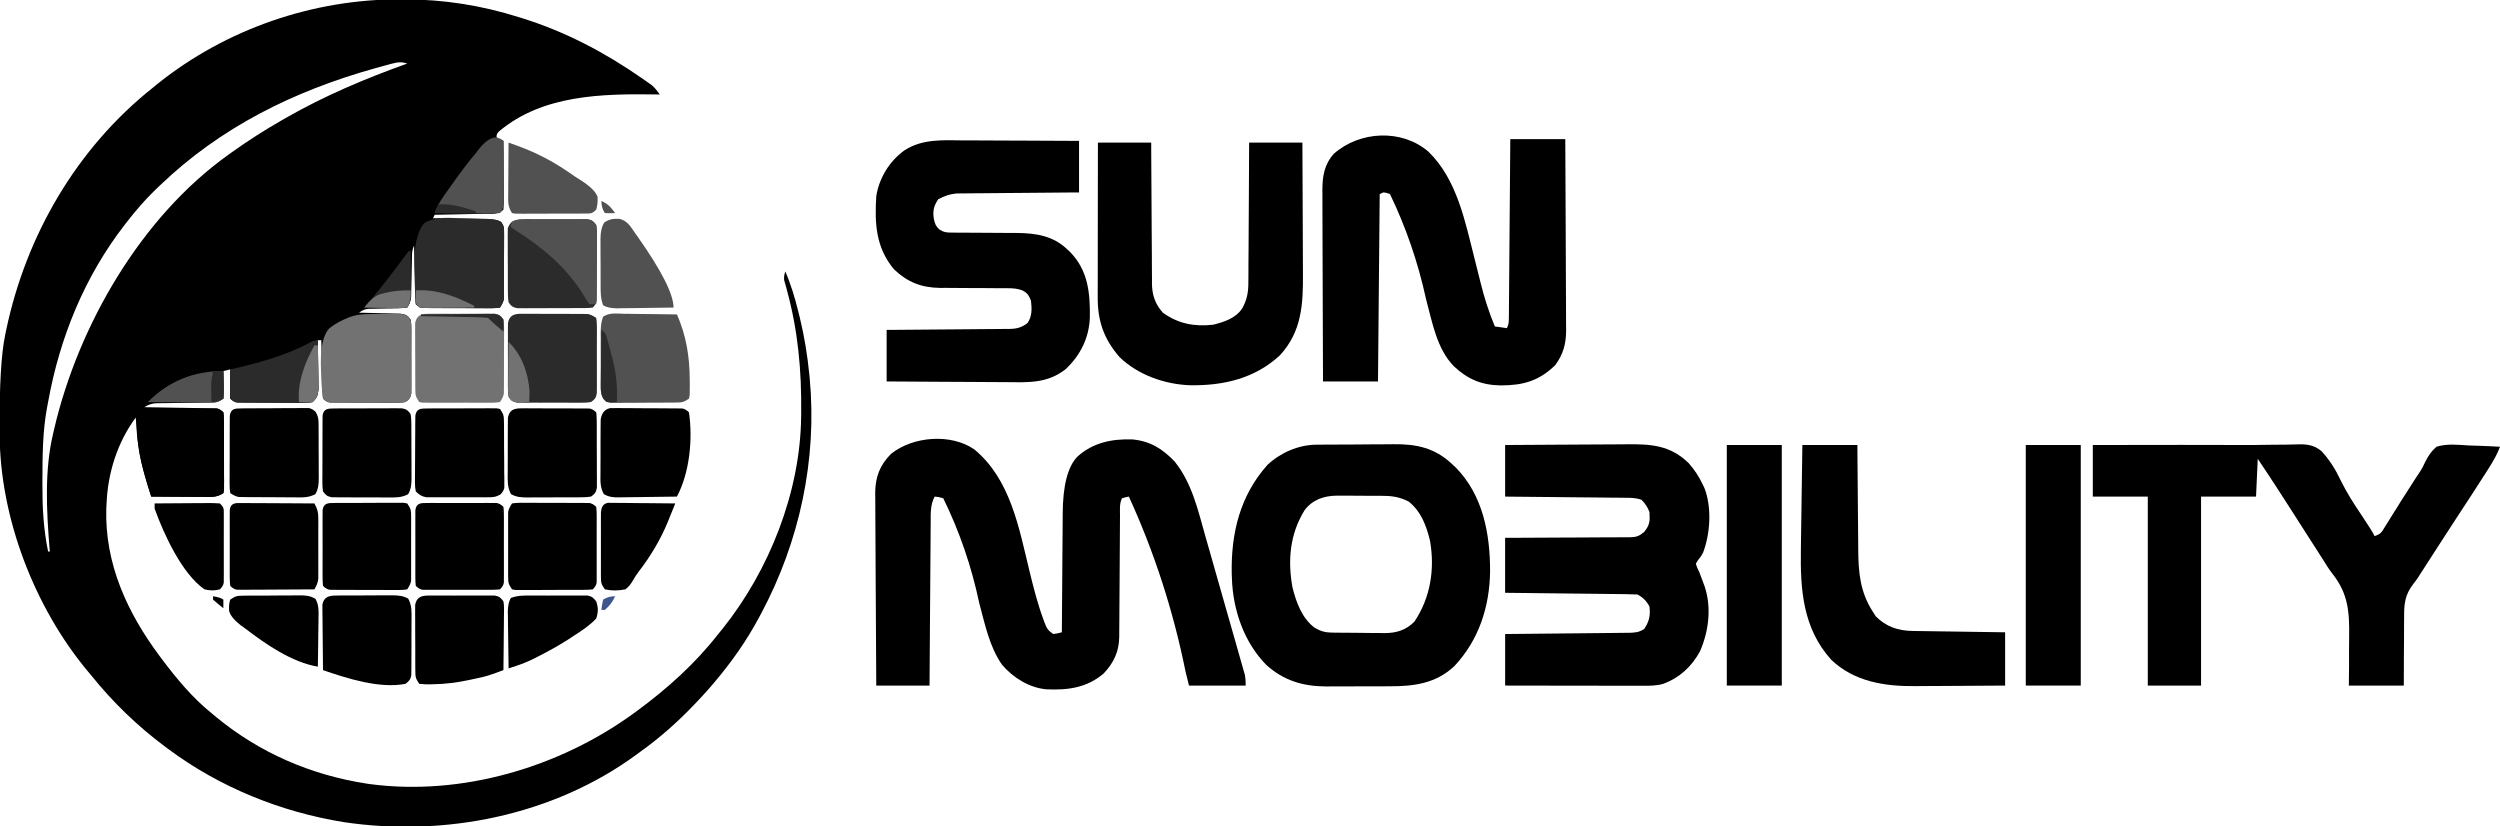 <?xml version="1.0" encoding="UTF-8"?>
<svg id="Layer_1" xmlns="http://www.w3.org/2000/svg" version="1.1" viewBox="0 0 1455 481">
  <!-- Generator: Adobe Illustrator 29.6.1, SVG Export Plug-In . SVG Version: 2.1.1 Build 9)  -->
  <defs>
    <style>
      .st0 {
        fill: #727272;
      }

      .st1 {
        fill: #2b2b2b;
      }

      .st2 {
        fill: #515151;
      }

      .st3 {
        fill: #3e568d;
      }
    </style>
  </defs>
  <path d="M232.81-.38q1.27,0,2.57,0c22.96.07,44.69,3.47,66.62,10.37.82.26,1.65.51,2.5.78,24.99,7.89,47.49,19.76,68.94,34.66.72.5,1.43.99,2.17,1.5.66.47,1.33.94,2.01,1.43.58.41,1.16.82,1.76,1.25,1.87,1.6,3.2,3.37,4.62,5.38-.68-.01-1.36-.02-2.05-.03-31.49-.42-65.93.13-91.36,21.37q-1.82,1.52-1.59,3.66c1.32.66,2.64,1.32,4,2,.05,5.66.09,11.32.11,16.98.01,1.93.02,3.85.04,5.78.02,2.77.04,5.53.04,8.3.01.86.02,1.73.03,2.62,0,2.11-.1,4.22-.23,6.33-3.01,3.01-6.46,2.36-10.51,2.41-.84.02-1.68.04-2.55.06-2.69.06-5.38.11-8.07.15-1.82.04-3.64.08-5.46.12-4.47.1-8.94.18-13.41.26-.33.66-.66,1.32-1,2q1.7.02,3.44.04c4.21.06,8.42.14,12.63.22,1.82.03,3.65.06,5.47.08,2.62.03,5.24.09,7.86.14.82,0,1.63.01,2.47.02q5.66.15,7.85,1.74c1.62,2.21,1.66,3.45,1.66,6.17,0,.89.01,1.78.02,2.7q-.01,1.44-.03,2.91c0,.99,0,1.97,0,2.99,0,2.09-.01,4.18-.03,6.26-.02,3.2-.02,6.4-.01,9.6,0,2.03-.01,4.05-.02,6.08,0,.96,0,1.92,0,2.91,0,.89-.02,1.78-.03,2.7,0,.78,0,1.57-.01,2.37q-.26,2.05-2.26,5.05-2.01.37-4.51.37c-.93,0-1.87.01-2.83.02-1.01,0-2.02-.02-3.07-.03-1.04,0-2.07,0-3.14,0-2.19,0-4.38-.01-6.58-.03-3.36-.02-6.73-.02-10.09-.01-2.13,0-4.25-.01-6.38-.02-1.01,0-2.02,0-3.07,0-.93,0-1.87-.02-2.83-.03q-1.24,0-2.5-.01-2.01-.26-4.01-2.26c-.25-2.58-.37-5.05-.41-7.63-.02-.75-.04-1.5-.06-2.28-.06-2.4-.11-4.81-.15-7.21-.04-1.63-.08-3.26-.12-4.89-.1-4-.18-7.99-.26-11.99-1.47,2.93-1.18,5.6-1.25,8.87-.03,1.39-.07,2.79-.1,4.18-.05,2.2-.09,4.39-.13,6.59-.04,2.12-.09,4.24-.14,6.36q-.04,1.91-.08,3.85-.3,3.15-2.3,6.15-2.47.4-5.56.44-1.66.04-3.36.08c-1.16.01-2.32.03-3.52.04-2.29.03-4.58.08-6.87.13-1.02.01-2.04.02-3.09.04q-2.84.09-5.6,2.27c.8.01,1.6.03,2.43.04,3.63.07,7.25.17,10.88.27q1.89.03,3.83.07c1.21.04,2.42.07,3.66.11,1.12.03,2.23.05,3.38.08,3.2.49,3.89.93,5.82,3.43q.38,2.05.39,4.42c0,.89.02,1.78.03,2.7q0,1.44-.02,2.91t0,2.99c0,2.09,0,4.18-.02,6.26-.02,3.2,0,6.4.02,9.6,0,2.03,0,4.05-.01,6.08,0,.96.01,1.92.02,2.91q-.01,1.34-.03,2.7,0,1.18,0,2.37c-.49,2.64-1.2,3.51-3.38,5.05q-2.09.37-4.53.37c-.91,0-1.83.01-2.77.02-.98,0-1.97-.02-2.98-.03-1.01,0-2.02,0-3.07,0-2.14,0-4.28-.01-6.42-.03-3.28-.02-6.57-.02-9.85-.01-2.08,0-4.15-.01-6.23-.02-.99,0-1.97,0-2.99,0-.91,0-1.82-.02-2.76-.03-.8,0-1.61,0-2.44-.01q-1.97-.26-3.97-2.26c-.25-2.58-.37-5.05-.41-7.63-.02-.75-.04-1.5-.06-2.28-.06-2.4-.11-4.81-.15-7.21-.04-1.63-.08-3.26-.12-4.89-.1-4-.18-7.99-.26-11.99h-2q.02,1.42.05,2.87c.05,3.53.09,7.05.12,10.58.02,1.52.04,3.05.06,4.57.04,2.19.05,4.39.07,6.58q.02,1.98.05,4c-.37,3.67-.83,4.8-3.34,7.39q-2.09.49-4.53.49c-.91,0-1.83.01-2.77.02-.98-.01-1.97-.03-2.98-.04-1.01,0-2.02,0-3.07,0-2.14,0-4.28-.02-6.42-.05-3.28-.04-6.57-.04-9.85-.04-2.08,0-4.15-.02-6.23-.04-.99,0-1.97,0-2.99,0-.91-.01-1.82-.03-2.76-.04-.8,0-1.61-.02-2.44-.02q-1.97-.27-3.97-2.27c-.15-2.91-.19-5.72-.12-8.62,0-.8.02-1.6.03-2.43.02-1.98.06-3.96.1-5.95-1.32.33-2.64.66-4,1,.03,1.13.07,2.26.11,3.43.03,1.48.06,2.96.08,4.45.03.75.05,1.49.08,2.26q.03,2.17-.26,5.86c-3.04,2.03-3.66,2.25-7.07,2.29-.81.01-1.63.03-2.47.04-.88,0-1.75.01-2.65.02-.9.01-1.8.03-2.73.04-3.86.06-7.72.1-11.57.14-2.82.03-5.63.08-8.44.12-.88,0-1.75.01-2.66.02q-4.68-.15-8.4,2.33.82.01,1.66.02c5.68.09,11.35.19,17.03.29,2.12.04,4.24.07,6.36.1,3.04.05,6.09.1,9.13.16.95.01,1.9.02,2.89.04.88.02,1.76.04,2.67.06.78.01,1.55.03,2.36.04q1.91.28,3.91,2.28.26,2.01.27,4.51c0,.93.02,1.87.03,2.83q0,1.52,0,3.07c0,1.04,0,2.07.01,3.14,0,2.19,0,4.38,0,6.58,0,3.36.02,6.73.05,10.09,0,2.13,0,4.25,0,6.38,0,1.01.02,2.02.03,3.07,0,.93-.01,1.87-.02,2.83,0,.82,0,1.65,0,2.5-.12.66-.25,1.33-.37,2.01-3.93,2.62-7.27,2.25-11.82,2.2-.86,0-1.72,0-2.61,0-2.75-.01-5.5-.04-8.25-.06-1.87-.01-3.73-.02-5.6-.03-4.57-.02-9.14-.06-13.72-.1q-5.46-16.89-6.75-24.69c-.12-.69-.23-1.39-.35-2.1-1.02-6.37-1.57-12.77-1.9-19.21-10.62,14.24-16.31,32.28-17,50-.05.91-.1,1.82-.16,2.75-.99,32.29,12.19,60.83,31.16,86.25.45.61.91,1.22,1.38,1.85,8.49,11.29,17.61,22.24,28.62,31.15q1.47,1.23,2.97,2.48c25.16,20.66,54.9,33.53,87.03,38.52.65.1,1.31.2,1.98.31,53.64,7.15,110.64-9.64,154.02-41.31.55-.4,1.1-.8,1.66-1.21,17.61-12.95,33.88-27.52,47.34-44.79q1.16-1.42,2.35-2.87c27.31-34.03,45.43-79.76,45.89-123.59,0-.78.02-1.56.03-2.36.25-24.77-1.84-47.75-8.42-71.76-.25-.93-.51-1.87-.77-2.83q-.35-1.23-.7-2.48-.37-2.12.63-5.12c3.3,7.58,5.58,15.23,7.56,23.25.3,1.22.61,2.45.92,3.71,2.63,10.94,4.42,21.85,5.52,33.04.07.7.14,1.4.21,2.12,4.43,47.26-5.91,95.13-28.21,136.88-.35.66-.7,1.33-1.07,2.01-7.53,14.14-16.53,26.81-26.93,38.99-.65.76-1.3,1.52-1.96,2.3-2.29,2.62-4.64,5.17-7.04,7.7-.59.62-1.18,1.24-1.78,1.88-10.01,10.5-20.41,19.71-32.22,28.12q-.87.64-1.77,1.3c-48.31,35.38-111.5,47.93-170.12,39.2-36.68-5.9-72.25-20.27-102.11-42.5-.59-.44-1.19-.88-1.8-1.33-16.13-11.99-30.64-26.01-43.2-41.67-.65-.77-1.3-1.54-1.96-2.33C20.11,353.55.04,301.5-.2,253.09c0-.92-.01-1.85-.02-2.8q-.23-38.72,3.22-55.29c.2-1,.41-2,.62-3.02,11.59-55.13,41.07-105.77,85.38-140.98.94-.77,1.89-1.54,2.86-2.34C131.6,16.9,182.07-.5,232.81-.38ZM227.84,37.12c-1.03.27-2.05.54-3.11.83-1.11.31-2.21.62-3.35.93-1.15.32-2.31.64-3.5.96-46.97,13.21-89.54,34.22-124.88,68.16-.9.86-1.79,1.71-2.72,2.59-5.92,5.77-11.22,11.87-16.28,18.41-.42.54-.85,1.08-1.28,1.64-23.45,30.18-37.99,65.87-44.72,103.36-.16.83-.32,1.66-.49,2.52-2.72,14.24-2.79,28.53-2.82,42.98,0,.95,0,1.9-.01,2.88-.03,13.14.65,25.73,3.32,38.62h1c-.07-.81-.14-1.61-.21-2.44-1.73-21.79-2.95-45.19,2.21-66.56q.28-1.23.57-2.48c14.06-60.12,50.52-123.21,101.43-159.52.63-.45,1.26-.91,1.91-1.37,9.4-6.72,19.06-12.9,29.09-18.63.78-.45,1.56-.9,2.36-1.36,22.53-12.91,46.22-22.89,70.64-31.64-3.45-1.17-5.67-.82-9.16.12ZM29,321l1,4-1-4ZM30,326l1,2-1-2Z"/>
  <path d="M567.06,261.56c21.02,17.37,25.97,45.57,32.11,70.85,2.3,9.4,4.64,18.71,7.98,27.8.24.66.48,1.33.73,2.01,1.32,3.44,1.96,4.67,5.12,6.78q2.65-.31,5-1,0-1.58.02-3.2c.06-9.97.13-19.95.22-29.92.04-5.13.08-10.25.11-15.38.03-4.95.07-9.91.12-14.86.02-1.88.03-3.77.03-5.65q.09-24.48,8.56-33.23c9.01-8.14,19.87-10.37,31.83-10.03,10.46.95,17.49,5.33,24.67,12.78,10.1,12.47,13.64,28.23,17.9,43.35.68,2.39,1.37,4.78,2.06,7.18,1.43,4.98,2.84,9.97,4.25,14.95,1.81,6.4,3.63,12.78,5.46,19.17,1.41,4.92,2.82,9.85,4.22,14.78.67,2.36,1.34,4.72,2.02,7.07.94,3.28,1.87,6.57,2.79,9.85.28.97.56,1.95.85,2.95.25.89.5,1.79.76,2.71.22.77.44,1.55.67,2.35q.46,2.14.46,6.14h-33c-.65-2.64-1.31-5.28-1.98-8q-10.76-53.35-33.02-102-1.98.35-4,1c-1.56,3.13-1.15,6.47-1.16,9.9,0,.82-.01,1.63-.02,2.47-.01,1.78-.02,3.55-.03,5.33-.01,2.82-.03,5.63-.05,8.45-.06,8.01-.12,16.02-.15,24.03-.02,4.9-.06,9.8-.1,14.69-.01,1.86-.02,3.73-.03,5.59,0,2.62-.03,5.23-.06,7.85q0,1.14,0,2.31c-.13,8.56-3.13,14.99-8.97,21.25-9.84,8.49-21.02,9.88-33.48,9.3-9.92-.9-19.37-6.77-25.72-14.24-7.38-10.46-10.01-23.74-13.3-35.93q-6.8-32.17-20.95-61.01-2.59-.85-5-1c-2.59,4.92-2.31,9.79-2.32,15.21-.01,1.02-.02,2.05-.03,3.11-.03,3.38-.05,6.76-.06,10.15-.02,2.35-.04,4.69-.06,7.04-.05,6.17-.09,12.35-.13,18.52-.04,6.3-.09,12.6-.14,18.9-.1,12.36-.18,24.72-.26,37.08h-31c-.11-15.6-.21-31.21-.26-46.81-.03-7.25-.06-14.49-.12-21.74-.05-6.32-.08-12.64-.09-18.96,0-3.34-.02-6.68-.06-10.03-.04-3.74-.04-7.48-.04-11.22-.02-1.1-.04-2.19-.05-3.32.06-9.21,2.66-16.25,9.25-22.8,12.74-10.23,34.89-11.98,48.44-2.56Z"/>
  <path d="M1218,259c11.78-.02,23.56-.04,35.35-.05,5.48,0,10.95-.01,16.43-.02,11.5-.02,23-.01,34.5.06,5.59.03,11.17-.01,16.76-.13,3.23-.06,6.47-.08,9.7-.08,1.46-.01,2.92-.05,4.39-.11,6.29-.24,10.96-.25,15.95,3.86,4.64,5,8.29,10.81,11.17,16.98,3.55,7.29,7.78,13.84,12.33,20.56,1.24,1.88,2.47,3.77,3.69,5.66.51.78,1.02,1.56,1.54,2.37q1.2,1.91,2.2,3.91c3.63-1.21,4-2.13,5.97-5.31q.85-1.35,1.71-2.73t1.82-2.95c1.26-2.02,2.53-4.04,3.79-6.05.63-1.01,1.25-2.01,1.9-3.05,2.52-4.03,5.1-8.03,7.69-12.02.4-.62.81-1.25,1.22-1.89.82-1.26,1.66-2.52,2.51-3.76q1.51-2.32,2.82-5.36c1.88-3.67,3.46-6.14,6.57-8.87,6.07-1.95,12.73-1.13,19-.75,1.75.06,3.49.12,5.24.16,4.26.13,8.51.34,12.76.59-1.64,4.27-3.74,8.02-6.19,11.88-.43.68-.86,1.36-1.3,2.07-5.81,9.17-11.78,18.24-17.73,27.33-2.52,3.86-5.03,7.73-7.53,11.6q-.65,1.01-1.32,2.04c-1.79,2.77-3.58,5.54-5.37,8.32-.98,1.52-1.96,3.04-2.94,4.56-.91,1.41-1.83,2.83-2.74,4.25-.42.65-.84,1.3-1.27,1.97-.39.62-.78,1.24-1.19,1.87q-1.42,2.13-2.96,4.05c-4.84,6.33-5.33,11.51-5.27,19.33-.01,1.14-.03,2.28-.04,3.46-.04,3.62-.03,7.23-.03,10.85-.02,2.46-.04,4.93-.06,7.39-.06,6.02-.06,12.03-.06,18.04h-32q.07-5.24.13-10.59c0-3.44,0-6.88-.01-10.32,0-2.36.02-4.73.06-7.09.23-14.86-.46-25.52-9.89-37.35-1.93-2.48-3.55-5.13-5.2-7.8-1.24-1.93-2.47-3.86-3.71-5.79-1.38-2.15-2.76-4.3-4.14-6.46-.7-1.09-1.39-2.17-2.11-3.29-2.12-3.31-4.24-6.63-6.36-9.95-7.14-11.2-14.34-22.35-21.77-33.36-.33,7.26-.66,14.52-1,22h-32v110h-31v-110h-32v-30Z"/>
  <path d="M831.25,88.19c16.76,16.16,21.5,40.93,27.02,62.68.2.77.39,1.54.59,2.33.97,3.81,1.92,7.62,2.86,11.43,2.18,8.75,4.8,17.03,8.28,25.37,2.31.33,4.62.66,7,1,1.17-2.34,1.14-3.73,1.16-6.34,0-.91.02-1.82.03-2.76,0-1,.01-2.01.02-3.04,0-1.05.02-2.11.03-3.19.03-3.5.06-6.99.08-10.49.02-2.42.04-4.84.06-7.26.06-6.38.1-12.75.15-19.13.05-6.5.11-13,.16-19.51.11-12.76.21-25.53.31-38.29h32c.09,15.49.16,30.98.21,46.47.02,7.19.05,14.39.09,21.58.04,6.27.07,12.55.07,18.82,0,3.32.02,6.64.05,9.96.03,3.71.03,7.42.03,11.14.01,1.09.03,2.18.04,3.3-.04,7.85-1.63,13.81-6.29,20.19-9.58,9.38-18.88,11.85-31.86,11.86-11.11-.18-19.28-3.63-27.35-11.31-9.83-10.16-12.48-25.76-16.05-38.99q-6.98-32.02-20.95-61.01-1.98-.94-4-1-.99.5-2,1c-.33,35.97-.66,71.94-1,109h-32c-.07-15.51-.12-31.02-.16-46.52-.02-7.2-.04-14.4-.07-21.6-.03-6.28-.05-12.56-.06-18.84,0-3.32-.01-6.64-.03-9.97-.02-3.72-.02-7.43-.02-11.15-.01-1.09-.02-2.19-.03-3.31.03-8.04,1.1-14.94,6.73-21.17,15.14-13.31,39.48-14.46,54.89-1.26Z"/>
  <path d="M766.14,258.82c1.24-.01,2.48-.03,3.76-.04,1.36,0,2.71-.02,4.07-.02.69,0,1.37,0,2.08-.01,3.64-.02,7.29-.04,10.93-.04,3.73-.01,7.47-.05,11.2-.09,2.9-.03,5.79-.03,8.69-.04,1.37,0,2.75-.02,4.12-.04,13.36-.17,24.09,2.14,34,11.45.75.7,1.5,1.39,2.27,2.11,15.82,16.07,19.99,38.59,19.98,60.36-.28,20.68-6.49,39.98-20.83,55.26-10.75,10.07-23.36,11.73-37.59,11.7-1.34,0-2.69,0-4.03.02-2.8,0-5.6,0-8.4,0-3.55-.01-7.1,0-10.65.04-2.77.02-5.54.02-8.31.01-1.93,0-3.86.02-5.8.03-13.47-.1-24.56-3.44-34.64-12.53-12.91-13.12-19.35-31.8-20-50-.04-1.04-.08-2.08-.12-3.16-.45-23.56,4.85-45.41,20.81-63.28,7.62-7.14,18.07-11.65,28.45-11.74ZM759.16,297.12c-8.47,13.76-9.79,29.14-6.92,44.82,2.15,8.64,5.56,17.89,12.82,23.37,3.48,2,6.06,2.81,10.01,2.86.81.01,1.63.03,2.47.04.88,0,1.76.01,2.66.02.91,0,1.82.02,2.75.02,1.93.01,3.85.02,5.78.03,2.93.02,5.85.06,8.78.11,1.87.01,3.75.02,5.62.03q1.3.03,2.63.05c6.93-.02,12.41-1.68,17.4-6.64,9.4-13.95,12.04-30.72,9.08-47.22-2.11-8.69-5.13-16.82-12.25-22.62-5.66-2.95-10.26-3.46-16.59-3.43-.9,0-1.81-.01-2.74-.02-1.9,0-3.8,0-5.71,0-2.89,0-5.78-.02-8.68-.05-1.86,0-3.71,0-5.57,0-.86-.01-1.71-.02-2.59-.03-7.62.09-14.26,2.3-18.97,8.65Z"/>
  <path d="M876,259c11.28-.09,22.57-.16,33.85-.21,5.24-.02,10.48-.05,15.72-.09,5.06-.04,10.13-.07,15.19-.08,1.93,0,3.85-.02,5.78-.04,14.33-.16,25.43.46,36.23,10.93,3.45,3.86,6.01,7.82,8.23,12.49.34.71.68,1.42,1.03,2.15,4.32,11.32,3.37,26.4-.86,37.54q-1.17,2.31-2.93,4.31-.61.99-1.24,2,.63,2.5,2,5c.7,1.83,1.38,3.66,2.06,5.5.34.92.68,1.84,1.04,2.78,4.1,12.35,2.42,26.05-2.72,37.84-4.91,8.9-11.85,15.34-21.38,18.88-4.17,1.19-8.23,1.13-12.53,1.11-.86,0-1.72,0-2.6,0-2.84,0-5.67,0-8.51-.02-1.97,0-3.93,0-5.9,0-5.18,0-10.35-.01-15.53-.02-5.28-.01-10.56-.01-15.85-.02-10.36-.01-20.72-.03-31.09-.05v-30c2.31-.02,4.62-.04,7-.06,7.64-.07,15.27-.14,22.91-.23,4.63-.05,9.26-.1,13.89-.13,4.47-.04,8.93-.08,13.4-.14,1.7-.02,3.41-.03,5.11-.05,2.39-.02,4.77-.05,7.16-.08q1.06,0,2.14,0c3.6-.06,6.39-.21,9.38-2.31,2.86-4.39,3.65-7.8,3-13q-2.45-4.71-7-7c-2.48-.12-4.93-.19-7.41-.21-.75,0-1.5-.02-2.28-.03-2.48-.03-4.97-.06-7.45-.08-1.72-.02-3.44-.04-5.17-.06-4.53-.06-9.06-.1-13.6-.15-4.63-.05-9.25-.11-13.88-.16-9.07-.11-18.15-.21-27.22-.31v-32c2.34,0,4.67,0,7.08-.01,7.72-.02,15.45-.06,23.17-.12,4.68-.03,9.36-.06,14.05-.06,4.52,0,9.04-.03,13.56-.08,1.72-.01,3.45-.02,5.17-.01,2.42,0,4.83-.02,7.25-.05q1.07.01,2.16.03c3.89-.09,5.46-.59,8.49-3.1,3.27-4.06,3.43-6.36,3.08-11.58q-1.54-4.15-4.64-7.15c-3.28-1.18-6.44-1.16-9.88-1.17-.75-.01-1.5-.02-2.28-.03-2.48-.03-4.96-.05-7.43-.06-1.72-.02-3.44-.04-5.16-.06-4.52-.05-9.05-.09-13.57-.13-4.62-.04-9.24-.09-13.86-.14-9.06-.1-18.12-.18-27.18-.26v-30Z"/>
  <path d="M561.01,81.71c1.94,0,3.87,0,5.81.01,5.07.01,10.13.04,15.2.07,5.18.03,10.36.04,15.55.06,10.15.03,20.29.08,30.44.15v30c-2.24.01-4.47.03-6.77.04-7.4.05-14.8.12-22.2.19-4.48.04-8.97.08-13.45.11-4.33.03-8.66.07-12.99.12-1.65.02-3.3.03-4.95.03-2.32,0-4.63.04-6.95.07-1.32.01-2.63.02-3.99.03-4.28.46-6.9,1.39-10.69,3.4-2.7,4.1-3.29,7.02-2.44,11.75.61,2.73,1.11,3.95,3.18,5.85,2.67,1.65,4.17,1.78,7.29,1.78,1,.01,2,.02,3.04.03,1.08,0,2.16,0,3.27,0q1.68.02,3.39.03c3.59.03,7.17.05,10.76.06,4.7.01,9.4.05,14.09.09,1.06,0,2.13,0,3.22,0,11,.11,21,1.64,29.19,9.42.62.58,1.23,1.15,1.87,1.75,10.39,10.72,11.61,23.84,11.41,37.96-.42,11.93-5.43,21.93-14.03,30.11-10.75,8.46-21.85,7.72-34.91,7.58-2,0-4.01-.01-6.01-.02-5.24-.02-10.49-.05-15.73-.1-5.36-.04-10.73-.06-16.09-.08-10.5-.04-21-.11-31.5-.2v-30q3.46-.02,6.99-.04c7.62-.05,15.25-.12,22.87-.19,4.62-.04,9.24-.08,13.87-.11,4.46-.03,8.92-.07,13.38-.12,1.7-.02,3.4-.03,5.1-.03,2.38,0,4.77-.04,7.15-.07.7,0,1.4,0,2.13,0,4.33-.08,7.05-.82,10.51-3.44,2.73-4.03,2.54-8.3,2-13-1.32-3.27-2.11-4.56-5.28-6.11-2.87-.93-5.08-1.14-8.09-1.14-1.05,0-2.1-.01-3.18-.02-1.12,0-2.25,0-3.41,0-2.4-.02-4.8-.04-7.2-.06-3.77-.02-7.53-.04-11.3-.04-3.65,0-7.29-.04-10.94-.08q-1.67,0-3.38.02c-10.92-.14-18.95-3.24-26.9-10.78-10.66-12.68-11.37-26.92-10.34-42.78,1.73-10.53,7.68-20.25,16.38-26.5,10.49-6.86,22.65-5.9,34.63-5.79Z"/>
  <path d="M639,83h31c0,2.65.02,5.31.03,8.04.03,8.79.09,17.57.16,26.36.04,5.32.07,10.65.09,15.97.02,5.14.05,10.28.1,15.43.01,1.96.02,3.92.02,5.87,0,2.75.03,5.5.06,8.25,0,.8-.01,1.61-.02,2.43.12,6.48,1.97,11.77,6.35,16.63,8.94,6.45,18.27,8.21,29.21,7.01,6.49-1.6,13.29-3.78,17.06-9.65,2.86-5.29,3.53-9.56,3.49-15.52q.02-1.32.03-2.66c.03-2.88.03-5.76.03-8.64.01-2.01.03-4.01.05-6.02.04-5.26.06-10.52.08-15.78.02-5.38.06-10.75.1-16.13.08-10.53.12-21.07.16-31.6h31c.07,12.16.12,24.32.16,36.49.02,5.65.04,11.3.07,16.95.03,5.46.05,10.92.06,16.38,0,2.07.02,4.15.03,6.22.13,17.79-.6,33.83-13.32,47.66-14.52,13.59-32.98,17.83-52.37,17.52-14.63-.49-30.34-5.98-41.03-16.36-9.08-10.43-12.77-20.96-12.72-34.59,0-.98,0-1.95,0-2.96,0-3.22,0-6.44.02-9.66,0-2.23,0-4.47,0-6.7,0-5.88.01-11.75.02-17.63.01-6,.01-12,.02-18,.01-11.77.03-23.54.05-35.3Z"/>
  <path d="M1049,259h32c.01,2.24.03,4.48.04,6.79.05,7.44.12,14.88.19,22.32.04,4.51.08,9.01.11,13.52.03,4.36.07,8.71.12,13.07.02,1.65.03,3.31.03,4.96.06,13.23,1.06,24.96,8.5,36.34.58.91,1.15,1.82,1.75,2.75,5.99,5.99,12.92,8.33,21.21,8.46,1.2.02,2.4.04,3.64.06,1.29.02,2.58.03,3.91.05,1.34.02,2.68.04,4.02.06,3.52.06,7.04.1,10.55.15,3.59.05,7.19.11,10.78.16,7.04.11,14.09.21,21.13.31v31q-15.87.12-22.73.15c-4.65.02-9.29.04-13.94.08-3.75.03-7.51.05-11.26.06-1.42,0-2.84.02-4.26.03-17.76.2-35.71-2.54-49.07-15.39-16.47-18.32-17.99-40.78-17.61-64.19.02-1.76.05-3.51.07-5.27.06-4.59.13-9.19.2-13.78.07-4.7.14-9.4.2-14.1.13-9.2.26-18.4.4-27.59Z"/>
  <path d="M1179,259h32v140h-32v-140Z"/>
  <path d="M1005,259h32v140h-32v-140Z"/>
  <path class="st0" d="M249.42,182.61c.89,0,1.78-.02,2.7-.03.96,0,1.92.01,2.91.02.99,0,1.97,0,2.99,0,2.09,0,4.18,0,6.26.02,3.2.02,6.4,0,9.6-.02,2.03,0,4.05,0,6.08.01q1.44,0,2.91-.02t2.7.03,2.37,0c2.63.49,3.5,1.21,5.05,3.38q.37,2.05.37,4.42,0,1.34.02,2.7c0,.96-.02,1.92-.03,2.91q0,1.48,0,2.99c0,2.09-.01,4.18-.03,6.26-.02,3.2-.02,6.4-.01,9.6,0,2.03-.01,4.05-.02,6.08q0,1.44,0,2.91c0,.89-.02,1.78-.03,2.7,0,.78,0,1.57-.01,2.37q-.26,2.05-2.26,5.05-2.01.38-4.51.39-1.4.01-2.83.03c-1.01,0-2.02-.01-3.07-.02-1.04,0-2.07,0-3.14,0-2.19,0-4.38,0-6.58-.02-3.36-.02-6.73,0-10.09.02-2.13,0-4.25,0-6.38-.01-1.01,0-2.02.01-3.07.02q-1.4-.01-2.83-.03c-.82,0-1.65,0-2.5,0-.66-.13-1.33-.25-2.01-.38-2.09-3.13-2.25-3.86-2.27-7.42,0-.89-.02-1.78-.03-2.7,0-.96,0-1.92,0-2.91,0-.99,0-1.97-.01-2.99,0-2.09,0-4.18,0-6.26,0-3.2-.02-6.4-.05-9.6,0-2.03,0-4.05,0-6.08,0-.96-.02-1.92-.03-2.91,0-.89.01-1.78.02-2.7,0-.78,0-1.57,0-2.37.83-4.52,3.56-5.42,7.8-5.44Z"/>
  <path class="st1" d="M303.42,182.63c.89,0,1.78-.01,2.7-.02q1.44.01,2.91.03c.99,0,1.97,0,2.99,0,2.09,0,4.18.01,6.26.03,3.2.02,6.4.02,9.6.01,2.03,0,4.05.01,6.08.02q1.44,0,2.91,0c.89,0,1.78.02,2.7.03.78,0,1.57,0,2.37.01q2.05.26,5.05,2.26.38,1.97.39,4.4c0,.91.02,1.82.03,2.76,0,.99-.01,1.97-.02,2.99,0,1.01,0,2.02,0,3.06,0,2.14,0,4.28-.02,6.42-.02,3.28,0,6.56.02,9.84,0,2.08,0,4.15-.01,6.23q0,1.48.02,2.98c0,.91-.02,1.83-.03,2.77,0,.8,0,1.61,0,2.44-.48,2.66-1.18,3.54-3.38,5.09q-2.05.38-4.42.39c-.89,0-1.78.02-2.7.03-.96,0-1.92-.01-2.91-.02-.99,0-1.97,0-2.99,0-2.09,0-4.18,0-6.26-.02-3.2-.02-6.4,0-9.6.02-2.03,0-4.05,0-6.08-.01q-1.44,0-2.91.02c-.89,0-1.78-.02-2.7-.03-.78,0-1.57,0-2.37,0-2.63-.49-3.5-1.21-5.05-3.38q-.38-2.05-.39-4.42c0-.89-.02-1.78-.03-2.7q0-1.44.02-2.91c0-.99,0-1.97,0-2.99,0-2.09,0-4.18.02-6.26.02-3.2,0-6.4-.02-9.6,0-2.03,0-4.05.01-6.08,0-.96-.01-1.92-.02-2.91,0-.89.02-1.78.03-2.7,0-.78,0-1.57,0-2.37.84-4.52,3.56-5.42,7.8-5.42Z"/>
  <path class="st1" d="M304.45,127.61c.87,0,1.74-.02,2.64-.03q1.4,0,2.83.02c.96,0,1.93,0,2.92,0,2.03,0,4.07,0,6.1.02,3.12.02,6.24,0,9.36-.02,1.98,0,3.95,0,5.93.01.93,0,1.87-.01,2.83-.02.87,0,1.74.02,2.63.03.76,0,1.53,0,2.31,0,2.6.49,3.47,1.23,5,3.38q.37,2.09.37,4.53,0,1.37.02,2.77c0,.98-.02,1.97-.03,2.98q0,1.52,0,3.07c0,2.14-.01,4.28-.03,6.42-.02,3.28-.02,6.57-.01,9.85,0,2.08-.01,4.15-.02,6.23q0,1.48,0,2.99c0,.91-.02,1.82-.03,2.76,0,.8,0,1.61-.01,2.44q-.26,1.97-2.26,3.97-1.97.26-4.4.27c-.91,0-1.82.02-2.76.03-.99,0-1.97,0-2.99,0-1.01,0-2.02,0-3.06.01-2.14,0-4.28,0-6.42,0-3.28,0-6.56.02-9.84.05-2.08,0-4.15,0-6.23,0-.98,0-1.97.02-2.98.03-.91,0-1.83-.01-2.77-.02q-1.21,0-2.44,0c-2.67-.48-3.53-1.17-5.09-3.37q-.39-2.05-.4-4.42c-.01-.89-.03-1.78-.04-2.7,0-.96,0-1.92,0-2.91,0-.99-.01-1.97-.02-2.99,0-2.09,0-4.18,0-6.26,0-3.2-.02-6.4-.05-9.6,0-2.03,0-4.05,0-6.08-.01-.96-.02-1.92-.03-2.91,0-.89.02-1.78.03-2.7,0-.78,0-1.57,0-2.37q.5-2.05,2.25-3.8c2.48-1.38,3.88-1.63,6.69-1.64Z"/>
  <path class="st1" d="M267.53,127.01c2.79.12,5.58.16,8.38.19,1.78.04,3.55.08,5.33.12.83.02,1.67.04,2.53.06q5.74.26,7.95,1.88c1.62,2.21,1.65,3.45,1.65,6.17q0,1.34.02,2.7c0,.96-.02,1.92-.03,2.91q0,1.48,0,2.99c0,2.09-.01,4.18-.03,6.26-.02,3.2-.02,6.4-.01,9.6,0,2.03-.01,4.05-.02,6.08q0,1.44,0,2.91c0,.89-.02,1.78-.03,2.7,0,.78,0,1.57-.01,2.37q-.26,2.05-2.26,5.05-2.01.37-4.51.37c-.93,0-1.87.01-2.83.02-1.01,0-2.02-.02-3.07-.03-1.04,0-2.07,0-3.14,0-2.19,0-4.38-.01-6.58-.03-3.36-.02-6.73-.02-10.09-.01-2.13,0-4.25-.01-6.38-.02q-1.52,0-3.07,0c-.93,0-1.87-.02-2.83-.03q-1.24,0-2.5-.01-2.01-.26-4.01-2.26c-.27-2.74-.42-5.37-.48-8.12-.02-.81-.03-1.63-.05-2.47-.03-1.73-.05-3.46-.06-5.19-.02-1.75-.06-3.51-.12-5.26q-.64-18.92,5.68-26.13c6.26-3.77,13.46-3.12,20.56-2.82Z"/>
  <path d="M194.51,292.73c.93,0,1.87-.02,2.83-.03,1.01,0,2.02,0,3.07,0q1.55,0,3.14-.01c2.19,0,4.38,0,6.58,0,3.36,0,6.73-.02,10.09-.05,2.13,0,4.25,0,6.38,0,1.01,0,2.02-.02,3.07-.03.93,0,1.87.01,2.83.02.82,0,1.65,0,2.5,0,.66.12,1.33.25,2.01.37,2.08,3.11,2.25,3.8,2.26,7.33,0,.87.01,1.74.02,2.64,0,.94,0,1.88-.01,2.84q0,1.45,0,2.93c0,2.04,0,4.08-.01,6.12-.01,3.13,0,6.25.01,9.38,0,1.98,0,3.96,0,5.95,0,.94,0,1.88.01,2.84,0,.87-.01,1.74-.02,2.64,0,.77,0,1.53,0,2.32q-.25,2.01-2.25,5.01-2.01.37-4.51.37c-.93,0-1.87.01-2.83.02-1.01,0-2.02-.02-3.07-.03-1.04,0-2.07,0-3.14,0-2.19,0-4.38-.01-6.58-.03-3.36-.02-6.73-.02-10.09-.01-2.13,0-4.25-.01-6.38-.02q-1.52,0-3.07,0c-.93,0-1.87-.02-2.83-.03q-1.24,0-2.5-.01-2.01-.26-4.01-2.26-.25-1.97-.26-4.42c0-.91-.01-1.83-.02-2.77,0-.99,0-1.98.01-3,0-1.01,0-2.03,0-3.07,0-2.15,0-4.29.01-6.44.01-3.29,0-6.58-.01-9.88,0-2.08,0-4.16,0-6.24,0-.99,0-1.98-.01-3,0-.91.01-1.83.02-2.77,0-.81,0-1.61,0-2.44.54-4.22,3.15-4.23,6.76-4.25Z"/>
  <path class="st2" d="M362.26,182.61c.91,0,1.81.01,2.74.02,2.89.02,5.79.07,8.68.12,1.96.02,3.92.04,5.88.05,4.81.04,9.62.11,14.43.2,5.42,12.4,7.37,24.49,7.44,38q.01,1.59.03,3.2c-.01.98-.02,1.97-.03,2.98,0,.88-.02,1.76-.03,2.67-.13.71-.27,1.42-.4,2.14-3.12,2.08-3.87,2.26-7.42,2.29-.89.01-1.78.03-2.7.04-.96,0-1.92,0-2.91,0q-1.48,0-2.99.02c-2.09.01-4.18.01-6.26.01-3.2,0-6.4.04-9.6.08-2.03,0-4.05,0-6.08.01q-1.44.02-2.91.04c-.89,0-1.78-.01-2.7-.02-.78,0-1.57,0-2.37,0q-2.05-.49-3.8-2.25c-1.36-2.45-1.63-3.8-1.64-6.58,0-.85-.02-1.7-.03-2.57,0-.91.01-1.81.02-2.75,0-.94,0-1.88,0-2.85,0-1.98,0-3.97.02-5.95.02-3.04,0-6.07-.02-9.1,0-1.93,0-3.86.01-5.79,0-.91-.01-1.81-.02-2.75.04-3.43.18-6.25,1.36-9.49,3.48-2.41,7.2-1.91,11.32-1.81Z"/>
  <path class="st0" d="M218.73,182.76c2.13,0,4.26-.04,6.39-.07,1.35,0,2.71-.01,4.06-.02q1.85-.01,3.74-.03,3.08.36,4.75,1.6c1.68,2.21,1.71,3.42,1.72,6.18,0,.89.02,1.78.03,2.7,0,.96-.01,1.92-.02,2.91,0,.99,0,1.97,0,2.99,0,2.09,0,4.18-.02,6.26-.02,3.2,0,6.4.02,9.6,0,2.03,0,4.05-.01,6.08,0,.96.01,1.92.02,2.91,0,.89-.02,1.78-.03,2.7,0,.78,0,1.57,0,2.37-.49,2.64-1.2,3.51-3.38,5.05q-2.09.37-4.53.37-1.37,0-2.77.02c-.98,0-1.97-.02-2.98-.03-1.01,0-2.02,0-3.07,0-2.14,0-4.28-.01-6.42-.03-3.28-.02-6.57-.02-9.85-.01-2.08,0-4.15-.01-6.23-.02-.99,0-1.97,0-2.99,0-.91,0-1.82-.02-2.76-.03-.8,0-1.61,0-2.44-.01q-1.97-.26-3.97-2.26c-.86-5.76-1.04-11.56-1.19-17.38-.02-.83-.04-1.66-.07-2.51q-.23-15.73,5.01-21.13c3.56-2.74,7.37-4.74,11.57-6.34,5.03-1.94,9.78-1.87,15.4-1.88Z"/>
  <path class="st2" d="M360.74,127.41c4.31,1.12,6.23,4.36,8.64,7.9.55.76,1.09,1.52,1.65,2.3q20.97,29.77,20.97,41.39c-5.5.1-11,.17-16.5.22-1.87.02-3.74.05-5.61.08-2.69.05-5.38.07-8.06.09q-1.26.03-2.54.06-5.64,0-8.31-1.87c-1.53-4.04-1.42-7.95-1.41-12.24,0-.94-.01-1.88-.02-2.85,0-1.98,0-3.97,0-5.95,0-3.04-.02-6.07-.05-9.1,0-1.93,0-3.86,0-5.79-.01-.91-.02-1.81-.03-2.75q.07-6.24,2.29-9.47c3.17-2.04,5.28-2.21,8.98-2.03Z"/>
  <path class="st2" d="M296,83c6.49,2.27,12.81,4.64,18.94,7.75.68.34,1.36.69,2.06,1.04,6.34,3.27,12.18,7.09,18,11.21,1.13.72,2.27,1.44,3.41,2.15q8.12,5.29,9.41,9.57c.05,2.63-.07,4.75-.82,7.28-2.46,2.46-3.13,2.26-6.51,2.27-.93,0-1.87.02-2.83.03-1.01,0-2.02,0-3.07,0-1.04,0-2.07,0-3.14.01-2.19,0-4.38,0-6.58,0-3.36,0-6.73.02-10.09.05-2.13,0-4.25,0-6.38,0-1.01,0-2.02.02-3.07.03-.93,0-1.87-.01-2.83-.02q-1.24,0-2.5,0c-.66-.12-1.33-.25-2.01-.37-2.59-3.88-2.25-7.11-2.2-11.61q0-1.26,0-2.54c.01-2.68.04-5.36.06-8.04.01-1.82.02-3.63.03-5.45.02-4.45.06-8.91.1-13.36Z"/>
  <g>
    <path d="M188,286c1.53,2.15,2.4,2.88,5,3.39.79,0,1.55.01,2.31.02.89.01,1.76.03,2.63.04q1.43,0,2.83,0c1.98.01,3.95.02,5.93.03,3.12-.01,6.24-.02,9.36,0,2.03.02,4.07.03,6.1.03.99,0,1.96,0,2.92,0,4.56.05,8.44.31,12.5-1.91,1.81-3.32,1.9-5.92,1.94-9.67q-.02-1.43-.03-2.83c0-1.98,0-3.96,0-5.94-.03-3.12-.06-6.23-.05-9.35,0-2.04,0-4.07,0-6.11,0-.99-.01-1.95-.02-2.92,0-.96,0-1.9,0-2.83-.01-.89-.03-1.76-.04-2.63q-.02-2.31-.4-4.32c-1.56-2.19-2.43-2.9-5.09-3.37q-1.23,0-2.44,0c-.94,0-1.86-.01-2.77-.02-1.01,0-2,.02-2.98.03-2.08,0-4.15,0-6.23,0-3.28.03-6.56.05-9.84.05-2.14,0-4.28,0-6.42,0-1.04,0-2.05,0-3.06.01q-1.51,0-2.99,0c-.94,0-1.85.02-2.76.03-3.59.02-6.11.08-6.66,4.24,0,.83,0,1.63-.01,2.44,0,.94-.02,1.85-.03,2.76,0,1.02,0,2,0,2.99,0,2.08-.02,4.15-.02,6.23,0,3.28,0,6.57-.01,9.85-.02,2.14-.03,4.28-.03,6.42,0,1.04,0,2.05,0,3.07q-.01,1.51-.03,2.98c0,.94.01,1.86.02,2.77q0,2.44.37,4.53Z"/>
    <path d="M293.46,275.97c0-2.03,0-4.05-.01-6.08-.04-3.2-.07-6.4-.08-9.6,0-2.09,0-4.18-.01-6.26,0-1.02-.01-2-.02-2.99,0-.99,0-1.95,0-2.91-.01-.92-.03-1.81-.04-2.7-.03-3.56-.21-4.3-2.29-7.42-.68-.13-1.35-.25-2.01-.37-.85,0-1.67,0-2.5,0-.96,0-1.9-.01-2.83-.02-1.04,0-2.05.02-3.07.03-2.13,0-4.25,0-6.38,0-3.36.03-6.73.05-10.09.05-2.19,0-4.38,0-6.58,0q-1.58,0-3.14.01c-1.04,0-2.05,0-3.07,0-.96,0-1.9.02-2.83.03-3.62.02-6.2.03-6.78,4.24,0,.83-.02,1.63-.02,2.44-.01.94-.03,1.85-.04,2.76,0,1.02,0,2,0,2.99-.01,2.08-.03,4.15-.04,6.23,0,3.28,0,6.57-.04,9.85-.02,2.14-.04,4.28-.05,6.42,0,1.04,0,2.05,0,3.07-.01,1.01-.03,2-.04,2.98,0,.94.01,1.86.02,2.77q0,2.44.49,4.53c1.98,1.98,3.33,2.88,6.09,3.38.77,0,1.51,0,2.25,0,.87,0,1.72.02,2.57.03.93,0,1.84-.01,2.75-.02,1.93,0,3.86,0,5.79.01,3.04-.02,6.07-.04,9.1-.02,1.98.01,3.97.02,5.95.02.97,0,1.91,0,2.85,0q1.39,0,2.75.02t2.57-.03c2.78,0,4.13-.27,6.58-1.64q1.76-1.75,2.25-3.8c0-.81,0-1.59,0-2.37,0-.92.01-1.81.02-2.7-.01-.99-.03-1.95-.04-2.91Z"/>
    <path d="M297.41,287.59c3.32,1.81,5.92,1.9,9.67,1.94q1.43-.02,2.83-.03c1.98,0,3.96,0,5.94,0,3.12-.03,6.23-.06,9.35-.05,2.04,0,4.07,0,6.11,0,.99,0,1.95-.01,2.92-.02.96,0,1.9,0,2.83,0q1.33-.02,2.63-.04,2.31-.02,4.32-.4c2.19-1.56,2.9-2.43,3.37-5.09,0-.83,0-1.63,0-2.44,0-.94.01-1.86.02-2.77,0-1.01-.02-2-.03-2.98,0-2.08,0-4.15,0-6.23-.03-3.28-.05-6.56-.05-9.84,0-2.14,0-4.28,0-6.42,0-1.04,0-2.05-.01-3.06,0-1.02,0-2,0-2.99q-.01-1.39-.03-2.76-.01-2.44-.27-4.4-2-2-3.97-2.26c-.83,0-1.63,0-2.44-.01-.94,0-1.85-.02-2.76-.03q-1.51,0-2.99,0c-2.08,0-4.15-.02-6.23-.02-3.28,0-6.57,0-9.85-.01-2.14-.02-4.28-.03-6.42-.03-1.04,0-2.05,0-3.07,0-1.01,0-2-.02-2.98-.03q-1.4,0-2.77.02c-4.26,0-7.04.83-7.92,5.38,0,.79-.01,1.55-.02,2.31-.01.89-.03,1.76-.04,2.63,0,.96,0,1.9,0,2.83-.01,1.98-.02,3.95-.03,5.93.01,3.12.02,6.24,0,9.36-.02,2.03-.03,4.07-.03,6.1,0,.99,0,1.96,0,2.92-.05,4.56-.31,8.44,1.91,12.5Z"/>
    <path d="M185.5,269.56c-.03-3.04-.06-6.07-.05-9.1,0-1.98,0-3.97,0-5.95,0-.97-.01-1.91-.02-2.85,0-.93,0-1.84,0-2.75-.01-.87-.03-1.72-.04-2.57-.02-2.77-.29-4.14-1.65-6.58q-1.76-1.76-3.85-2.25c-.83,0-1.63,0-2.44,0-.94,0-1.86-.01-2.77-.02q-1.51.02-2.98.04c-2.08,0-4.15,0-6.23.01-3.28.04-6.56.07-9.84.08-2.14,0-4.28,0-6.42.01-1.04,0-2.05.01-3.06.02-1.02,0-2,0-2.99,0-.94.01-1.85.03-2.76.04-3.62.03-6.12.11-6.66,4.3q0,1.26-.01,2.5c0,.96-.02,1.9-.03,2.83,0,1.04,0,2.05,0,3.07,0,2.13-.02,4.25-.02,6.38,0,3.36,0,6.73-.01,10.09-.02,2.19-.03,4.38-.03,6.58,0,1.07,0,2.1,0,3.14,0,1.04-.02,2.05-.03,3.07,0,.96.01,1.9.02,2.83q0,2.5.37,4.51,3,2,5,2.27c.79,0,1.55.02,2.31.02.89.01,1.76.03,2.63.04.96,0,1.9,0,2.83,0,1.98.01,3.95.03,5.93.04,3.12,0,6.24,0,9.36.04,2.03.02,4.07.04,6.1.05.99,0,1.96,0,2.92,0,4.56.07,8.44.35,12.5-1.89,1.79-3.27,1.9-5.79,1.94-9.48q-.02-1.39-.03-2.75c0-1.93,0-3.86,0-5.79Z"/>
    <path d="M241.74,336.58q0,2.44.26,4.42,2,2,4.01,2.25,1.26,0,2.5,0c.96,0,1.9.01,2.83.02q1.55,0,3.07-.01c2.13,0,4.25,0,6.38,0,3.36-.01,6.73-.02,10.09-.01,2.19,0,4.38.01,6.58.01,1.07,0,2.1,0,3.14,0,1.04,0,2.05,0,3.07.01.96,0,1.9-.01,2.83-.02q2.5,0,4.51-.26,2-2,2.25-3.97c0-.83,0-1.64,0-2.44,0-.94.01-1.86.02-2.77,0-1.02,0-2.01-.01-3,0-2.08,0-4.16,0-6.24-.01-3.29-.02-6.58-.01-9.88,0-2.15.01-4.29.01-6.44q0-1.55,0-3.07c0-1.02,0-2.01.01-3,0-.94-.01-1.86-.02-2.77q0-2.44-.26-4.42-2-2-4.01-2.25-1.26,0-2.5,0c-.96,0-1.9-.01-2.83-.02-1.04,0-2.05,0-3.07.01-2.13,0-4.25,0-6.38,0-3.36.01-6.73.02-10.09.01-2.19,0-4.38-.01-6.58-.01-1.07,0-2.1,0-3.14,0q-1.55,0-3.07-.01c-.96,0-1.9.01-2.83.02-3.62,0-6.22,0-6.76,4.23,0,.83,0,1.64,0,2.44,0,.94-.01,1.86-.02,2.77,0,1.02,0,2.01.01,3,0,2.08,0,4.16,0,6.24.01,3.29.02,6.58.01,9.88,0,2.15-.01,4.29-.01,6.44,0,1.04,0,2.06,0,3.07,0,1.02,0,2.01-.01,3,0,.94.01,1.86.02,2.77Z"/>
    <path d="M347.26,299.42q0-2.44-.26-4.42-2-2-4.01-2.26-1.26,0-2.5-.01c-.96,0-1.9-.02-2.83-.03-1.04,0-2.05,0-3.07,0-2.13,0-4.25-.02-6.38-.02-3.36,0-6.73,0-10.09-.01-2.19-.02-4.38-.03-6.58-.03-1.07,0-2.1,0-3.14,0-1.04,0-2.05-.02-3.07-.03q-1.43,0-2.83.02-2.5,0-4.51.37-2,3-2.25,5.01c0,.79,0,1.56,0,2.32,0,.9-.01,1.77-.02,2.64,0,.97,0,1.9.01,2.84,0,1.98,0,3.96,0,5.95.01,3.13.02,6.25.01,9.38,0,2.04-.01,4.08-.01,6.12,0,.99,0,1.96,0,2.93,0,.97,0,1.9-.01,2.84,0,.9.01,1.77.02,2.64,0,3.53.18,4.22,2.26,7.33.68.13,1.35.25,2.01.37q1.26,0,2.5,0c.96,0,1.9.01,2.83.02,1.04,0,2.05-.02,3.07-.03,2.13,0,4.25,0,6.38,0,3.36-.03,6.73-.05,10.09-.05,2.19,0,4.38,0,6.58,0,1.07,0,2.1,0,3.14-.01,1.04,0,2.05,0,3.07,0,.96,0,1.9-.02,2.83-.03q2.5-.01,4.51-.27,2-2,2.25-3.97c0-.83,0-1.64,0-2.44,0-.94.01-1.86.02-2.77,0-1.02,0-2.01-.01-3,0-2.08,0-4.16,0-6.24-.01-3.29-.02-6.58-.01-9.88,0-2.15.01-4.29.01-6.44q0-1.55,0-3.07c0-1.02,0-2.01.01-3,0-.94-.01-1.86-.02-2.77Z"/>
    <path d="M133.74,336.58q0,2.44.26,4.42,2,2,4.02,2.24,1.27,0,2.52-.01c.97,0,1.91,0,2.85,0q1.56-.02,3.08-.03c3.25,0,6.5-.02,9.75-.04,2.27-.02,4.53-.03,6.8-.04,6.66-.02,13.31-.06,19.97-.11,1.17-2.06,1.96-3.69,2.25-6.05,0-.75,0-1.47,0-2.2,0-.85.01-1.68.02-2.51,0-.91,0-1.8-.01-2.68,0-1.88,0-3.77,0-5.65-.01-2.96-.02-5.92-.01-8.89,0-1.94.01-3.87.01-5.81q0-1.4,0-2.78c0-.91,0-1.8.01-2.68,0-.85-.01-1.68-.02-2.51,0-3.3-.63-5.37-2.26-8.25-5.54-.04-11.07-.08-16.61-.1-2.26,0-4.51-.02-6.77-.03-3.33-.03-6.66-.05-10-.06-1.07,0-2.11,0-3.15,0-1.05-.01-2.07-.02-3.08-.03q-1.44,0-2.85,0c-.86,0-1.69,0-2.52-.01-2.87.34-3.91,1.34-4.28,4.21,0,.83,0,1.64,0,2.44,0,.94-.01,1.86-.02,2.77,0,1.02,0,2.01.01,3,0,2.08,0,4.16,0,6.24.01,3.29.02,6.58.01,9.88,0,2.15-.01,4.29-.01,6.44,0,1.04,0,2.06,0,3.07,0,1.02,0,2.01-.01,3,0,.94.01,1.86.02,2.77Z"/>
    <path d="M401,240q-2-2-3.97-2.27c-.83,0-1.63-.02-2.44-.02-.94-.01-1.85-.03-2.76-.04q-1.51,0-2.99,0c-2.08-.01-4.15-.03-6.23-.04-3.28,0-6.57,0-9.85-.04-2.14-.02-4.28-.04-6.42-.05-1.04,0-2.05,0-3.07,0-1.01-.01-2-.03-2.98-.04-.94,0-1.86.01-2.77.02q-1.23,0-2.44,0c-3.53.83-4.84,3.12-5.48,6.58,0,.77-.01,1.51-.02,2.25-.01.87-.03,1.72-.04,2.57,0,.93,0,1.84,0,2.75-.01,1.93-.02,3.86-.03,5.79.01,3.04.02,6.07,0,9.1-.02,1.98-.03,3.97-.03,5.95,0,.97,0,1.91,0,2.85-.06,4.51-.3,8.25,1.96,12.24,3.18,1.78,5.49,1.88,9.09,1.87.88-.02,1.73-.04,2.59-.06,2.75-.02,5.5-.04,8.25-.09,1.91-.03,3.83-.06,5.74-.08,5.62-.05,11.25-.12,16.87-.22,7.42-14.05,9.27-33.46,7-49Z"/>
    <path d="M287.95,346.62q-1.2,0-2.37,0-1.36-.01-2.7-.03t-2.91.02c-2.03,0-4.05,0-6.08-.01-3.2.02-6.4.04-9.6.02-2.09-.01-4.18-.02-6.26-.02-1.02,0-2,0-2.99,0-.99,0-1.95-.01-2.91-.02-.92,0-1.81.02-2.7.03-4.24.01-6.97.92-7.8,5.44,0,.81,0,1.59,0,2.37,0,.92-.01,1.81-.02,2.7,0,.99.02,1.95.03,2.91,0,2.03,0,4.05,0,6.08.03,3.2.05,6.4.05,9.6,0,2.09,0,4.18,0,6.26,0,1.02,0,2,.01,2.99,0,.99,0,1.95,0,2.91,0,.92.02,1.81.03,2.7.02,3.56.19,4.29,2.27,7.42q3.45.33,5.52.31c.74-.02,1.45-.04,2.17-.06,7.49-.06,14.62-1.02,21.94-2.61q1.17-.26,2.31-.51c.78-.17,1.54-.33,2.3-.49q1.15-.25,2.29-.5,3.96-.86,12.47-4.13c.06-4.69.11-9.38.15-14.07.01-1.91.03-3.83.04-5.74.04-2.82.08-5.64.09-8.47,0-.91,0-1.79.01-2.68.02-.89.03-1.74.05-2.6q0-1.23,0-2.43.02-2.13-.34-4.01c-1.55-2.15-2.43-2.89-5.05-3.38Z"/>
    <path d="M237.59,348.41c-3.32-1.81-5.92-1.9-9.67-1.94q-1.43.02-2.83.03c-1.98,0-3.96,0-5.94,0-3.12.03-6.23.06-9.35.05-2.04,0-4.07,0-6.11,0-.99,0-1.95.01-2.92.02-.96,0-1.9,0-2.83,0q-1.33.02-2.63.04c-4.06.03-6.84.94-7.68,5.28,0,.73.01,1.43.02,2.13,0,.82,0,1.63,0,2.43.02.89.03,1.74.05,2.6.01,2.76.03,5.52.07,8.27.03,1.92.05,3.84.06,5.76.04,5.64.09,11.28.16,16.93,14.25,4.91,32.83,10.87,48,8,2.03-1.57,2.9-2.46,3.39-5,0-.79.01-1.55.02-2.31q.02-1.33.04-2.63c0-.96,0-1.9,0-2.83.01-1.98.02-3.95.03-5.93-.01-3.12-.02-6.24,0-9.36.02-2.03.03-4.07.03-6.1,0-.99,0-1.96,0-2.92.05-4.56.31-8.44-1.91-12.5Z"/>
    <path d="M130.36,276.59c0-2.13,0-4.25,0-6.38-.03-3.36-.05-6.73-.05-10.09,0-2.19,0-4.38,0-6.58,0-1.07,0-2.1-.01-3.14,0-1.04,0-2.05,0-3.07q-.01-1.43-.03-2.83-.01-2.5-.27-4.51-2-2-3.97-2.25-1.23,0-2.44,0c-.94,0-1.86-.01-2.77-.02-1.02,0-2.01,0-3,.01-2.08,0-4.16,0-6.24,0-3.29.01-6.58.02-9.88.01-2.15,0-4.29-.01-6.44-.01-1.04,0-2.06,0-3.07,0-1.02,0-2.01,0-3-.01q-1.4,0-2.77.02c-3.35,0-3.98-.18-6.42,2.26-1.66,17.05,2.84,32.96,8,49,4.57.04,9.14.08,13.72.1,1.87,0,3.73.02,5.6.03,2.75.03,5.5.05,8.25.06.89,0,1.75,0,2.61,0,4.56.06,7.89.43,11.82-2.2.13-.68.25-1.35.37-2.01,0-.85,0-1.67,0-2.5,0-.96.01-1.9.02-2.83,0-1.04-.02-2.05-.03-3.07Z"/>
    <path d="M372.62,292.81c-2.9-.04-5.81-.08-8.71-.09-.93,0-1.84,0-2.75-.01q-1.36-.02-2.69-.05c-.85,0-1.67,0-2.49,0-.75,0-1.47-.01-2.19-.02-2.95.59-3.7,2.56-4.05,5.37,0,.79,0,1.56,0,2.32,0,.9-.01,1.77-.02,2.64,0,.97,0,1.9.01,2.84,0,1.98,0,3.96,0,5.95.01,3.13.02,6.25.01,9.38,0,2.04-.01,4.08-.01,6.12,0,.99,0,1.96,0,2.93,0,.97,0,1.9-.01,2.84,0,.9.01,1.77.02,2.64,0,3.53.18,4.22,2.26,7.33,4.09.9,7.9.82,12,0,2.15-1.64,3.2-3.23,4.59-5.54q1.39-2.53,3.27-4.95c6.94-9.04,12.68-18.65,16.98-29.2.31-.77.61-1.52.91-2.27,1.09-2.68,2.17-5.36,3.25-8.04-4.83-.06-9.65-.11-14.48-.15-1.97-.01-3.93-.03-5.9-.04Z"/>
    <path d="M342,346.62c-.79,0-1.55,0-2.31,0-.89,0-1.76-.02-2.63-.03-.96,0-1.9.01-2.83.02-1.98,0-3.95,0-5.93-.01-3.12.02-6.24.04-9.36.02-2.03-.01-4.07-.02-6.1-.02-.99,0-1.96,0-2.92,0-4.37-.03-8.38-.17-12.51,1.37q-1.86,2.68-1.86,8.31c.02.86.04,1.7.06,2.54.02,2.69.04,5.38.09,8.06.03,1.87.06,3.74.08,5.61.05,5.5.12,11,.22,16.5q.92-.3,1.83-.59c.82-.27,1.62-.53,2.42-.8,3.67-1.2,7.11-2.6,10.56-4.31.66-.34,1.29-.66,1.93-.99,6.18-3.14,12.22-6.44,18.05-10.19q1.61-1.07,3.2-2.12c4.7-3,9.16-5.93,13-10,1.2-3.6,1.26-6.42,0-10-1.59-2-2.46-2.9-5-3.38Z"/>
    <path d="M173.92,346.5c-.96.01-1.89.03-2.83.04-1.98,0-3.96,0-5.94.01-3.12.04-6.23.07-9.35.08-2.04,0-4.07,0-6.11.01-.99,0-1.95.01-2.92.02q-1.43,0-2.83,0c-.89.01-1.76.03-2.63.04-3.51.04-4.22.23-7.32,2.29-.75,2.31-.75,4.15-.64,6.58q1.02,3.85,6.66,8.27c1.01.73,2,1.44,2.98,2.16,12.12,9.2,26.75,19.38,42,22,.08-4.32.15-8.64.2-12.96.02-1.76.03-3.53.05-5.29.05-2.6.1-5.2.12-7.79,0-.84.01-1.66.02-2.47.11-4.02.23-7.38-1.8-10.99-3.34-1.93-5.87-1.98-9.68-2Z"/>
    <path d="M130.26,299.42c0-3.35.18-3.98-2.26-6.42-2-.12-4.01-.23-6.02-.23q-1.26.02-2.49.03c-2.63,0-5.25.02-7.88.04-1.83.02-3.66.03-5.49.04-5.38.02-10.75.06-16.13.11v3c5.22,14.63,15.91,37.98,29,47,3.16.78,5.85.86,9,0q2-2,2.25-3.97c0-.83,0-1.64,0-2.44,0-.94.01-1.86.02-2.77,0-1.02,0-2.01-.01-3,0-2.08,0-4.16,0-6.24-.01-3.29-.02-6.58-.01-9.88,0-2.15.01-4.29.01-6.44q0-1.55,0-3.07c0-1.02,0-2.01.01-3,0-.94-.01-1.86-.02-2.77Z"/>
  </g>
  <path class="st1" d="M185,198c.07,4.48.13,8.97.16,13.45.02,1.52.04,3.05.06,4.57.04,2.19.05,4.39.07,6.58.02,1.32.03,2.64.05,4-.37,3.67-.83,4.8-3.34,7.39q-2.09.49-4.53.49c-.91,0-1.83.01-2.77.02-.98-.01-1.97-.03-2.98-.04-1.01,0-2.02,0-3.07,0-2.14,0-4.28-.02-6.42-.05-3.28-.04-6.57-.04-9.85-.04-2.08,0-4.15-.02-6.23-.04-.99,0-1.97,0-2.99,0-.91-.01-1.82-.03-2.76-.04-.8,0-1.61-.02-2.44-.02q-1.97-.27-3.97-2.27c-.15-2.91-.19-5.72-.12-8.62,0-.8.02-1.6.03-2.43.02-1.98.06-3.96.1-5.95.91-.21,1.82-.42,2.76-.63,15.15-3.56,30.45-7.79,44.16-15.3q2.08-1.07,4.08-1.07Z"/>
  <path class="st2" d="M304.22,127.84c.87,0,1.74-.02,2.64-.03.94,0,1.89,0,2.86-.01q1.45,0,2.93-.02c2.05,0,4.09-.02,6.14-.02,3.14,0,6.27-.04,9.41-.07,1.99,0,3.97-.01,5.96-.02.94-.01,1.88-.02,2.85-.04.87,0,1.75,0,2.65,0,.77,0,1.54,0,2.33-.01,2.62.48,3.48,1.2,5.02,3.37q.36,2.11.34,4.56,0,1.38,0,2.79c-.02.99-.03,1.98-.05,3,0,1.02,0,2.03-.01,3.08-.02,3.25-.05,6.5-.09,9.75-.02,2.2-.03,4.4-.04,6.61-.03,5.4-.08,10.8-.15,16.21h-4q-1.54-1.95-3.06-4.69c-9.98-16.56-23.84-27.99-39.94-38.31-.99-.66-1.98-1.32-3-2,.33-.99.66-1.98,1-3,2.31-1.15,3.65-1.14,6.22-1.16Z"/>
  <path class="st2" d="M288.94,79.88q3.06,1.12,4.06,2.12c.11,2.93.16,5.84.17,8.78q0,1.32.01,2.67c0,1.87,0,3.74,0,5.61,0,2.87.02,5.73.04,8.6,0,1.81,0,3.62,0,5.44,0,.86.01,1.72.02,2.61q-.02,6.07-2.25,8.3c-2.87.18-5.64.23-8.51.2q-1.26,0-2.55,0c-2.69-.01-5.38-.04-8.07-.06-1.82-.01-3.64-.02-5.46-.03-4.47-.02-8.94-.06-13.41-.1,1.29-3.53,2.82-6.44,4.98-9.51q.88-1.25,1.77-2.53c.62-.87,1.24-1.74,1.88-2.64.63-.9,1.27-1.8,1.92-2.72,4.29-6.04,8.67-11.93,13.45-17.59.66-.87,1.33-1.73,2.01-2.62q5.08-6.35,9.93-6.5Z"/>
  <path class="st2" d="M130,216c.08,2.63.14,5.25.19,7.88.03.75.05,1.49.08,2.26q.03,2.17-.26,5.86c-3.07,2.05-3.66,2.25-7.1,2.23-.82,0-1.64,0-2.49,0q-1.32-.02-2.67-.03c-.91,0-1.81,0-2.74,0-2.89-.01-5.79-.04-8.68-.06-1.96-.01-3.92-.02-5.88-.03-4.81-.02-9.62-.06-14.43-.1,12.08-12.21,26.89-18.2,44-18Z"/>
  <path class="st1" d="M238,146h1c.05,4.22.09,8.43.11,12.65.01,1.43.02,2.87.04,4.3.02,2.06.04,4.13.04,6.19.01,1.24.02,2.48.03,3.76q-.23,3.09-2.23,6.09-2.52.34-5.66.29c-1.12,0-2.24-.02-3.4-.03-1.18-.03-2.35-.05-3.56-.08q-1.78-.02-3.59-.04c-2.93-.04-5.86-.08-8.79-.15.37-.43.74-.86,1.13-1.3,3.5-4.05,6.89-8.17,10.19-12.39.47-.6.93-1.19,1.42-1.8,3.96-5.06,7.79-10.2,11.59-15.38.55-.7,1.11-1.41,1.68-2.13Z"/>
  <path class="st0" d="M296,199c7.71,7.51,11.48,18.07,12.18,28.76,0,2.08-.08,4.16-.18,6.24-1.44.08-2.87.14-4.31.19q-1.2.05-2.43.11-2.26-.29-3.88-1.36c-2.06-2.9-1.75-5.8-1.67-9.23,0-.71,0-1.41.01-2.14.02-2.25.05-4.5.09-6.76.02-1.53.03-3.06.04-4.58.03-3.74.08-7.49.15-11.23Z"/>
  <path class="st1" d="M350,192q2,1,2.96,3.67c1.04,3.77,2.07,7.54,3.04,11.33.31,1.18.61,2.37.93,3.59,1.88,7.91,2.44,15.29,2.07,23.41q-2.81.25-6,0c-2.86-2.51-3.01-4.11-3.34-7.94,0-1.59.02-3.17.05-4.76,0-.84,0-1.68.01-2.54.02-2.67.05-5.34.09-8.01.02-1.81.03-3.62.04-5.44.03-4.44.08-8.88.15-13.31Z"/>
  <path class="st0" d="M183,201h2c.07,4.06.13,8.11.16,12.17.02,1.38.04,2.76.06,4.14.04,1.99.05,3.97.07,5.96q.02,1.79.05,3.62c-.37,3.37-.96,4.74-3.34,7.12-2.76.53-5.16.19-8,0-1.02-11.39,3.46-23.15,9-33Z"/>
  <path class="st0" d="M242,169c12.4-.73,23.12,3.5,34,9v1c-4.52.05-9.04.09-13.56.11-1.54.01-3.08.02-4.62.04-2.21.02-4.42.04-6.63.04-.69.01-1.38.02-2.09.03-1.7,0-3.41-.1-5.11-.23q-2-2-2.2-3.95c.07-2.02.13-4.04.2-6.05Z"/>
  <path class="st0" d="M239,169q.25,6.62-2,10-2.52.34-5.66.29c-1.12,0-2.24-.02-3.4-.03-1.18-.03-2.35-.05-3.56-.08q-1.78-.02-3.59-.04c-2.93-.04-5.86-.08-8.79-.15q5.09-6.61,9.44-7.81c.78-.22,1.56-.44,2.36-.66,5.17-1.23,9.88-1.63,15.2-1.52Z"/>
  <path class="st1" d="M122,216h8c.08,2.63.14,5.25.19,7.88q.04,1.12.08,2.26.03,2.17-.26,5.86-3,2-7,2c-.03-2.08-.05-4.17-.06-6.25-.01-1.16-.02-2.32-.04-3.52.08-2.64.31-4.73,1.1-7.23l-2-1Z"/>
  <path class="st1" d="M245,183c6.35-.08,12.71-.13,19.06-.16,2.16-.02,4.32-.04,6.49-.06,3.11-.04,6.21-.05,9.32-.07.97-.02,1.94-.03,2.94-.05q1.35,0,2.73,0c.79,0,1.59-.01,2.4-.02,2.64.46,3.52,1.21,5.07,3.36q.19,3.69,0,7c-1.13-.96-2.25-1.92-3.38-2.88-.63-.53-1.25-1.07-1.9-1.62-1.28-1.12-2.52-2.3-3.73-3.51-2.94-.25-5.79-.37-8.73-.41q-1.29-.03-2.61-.06c-2.76-.06-5.52-.11-8.28-.15-1.87-.04-3.74-.08-5.61-.12-4.59-.1-9.18-.18-13.77-.26v-1Z"/>
  <path class="st1" d="M255,119c7.82-.63,14.61,1.67,22,4v1h-24c.66-1.65,1.32-3.3,2-5Z"/>
  <path class="st3" d="M358,347c-1.44,3.36-3.25,5.59-6,8h-2q.31-2.88,1-6,3-2,7-2Z"/>
  <path class="st2" d="M350,117c3.8,1.49,5.61,3.76,8,7q-2.88.19-6,0-2-3-2-7Z"/>
  <path d="M124,347q4.88.88,6,2c.04,1.67.04,3.33,0,5-2.04-1.62-4.04-3.29-6-5v-2Z"/>
</svg>